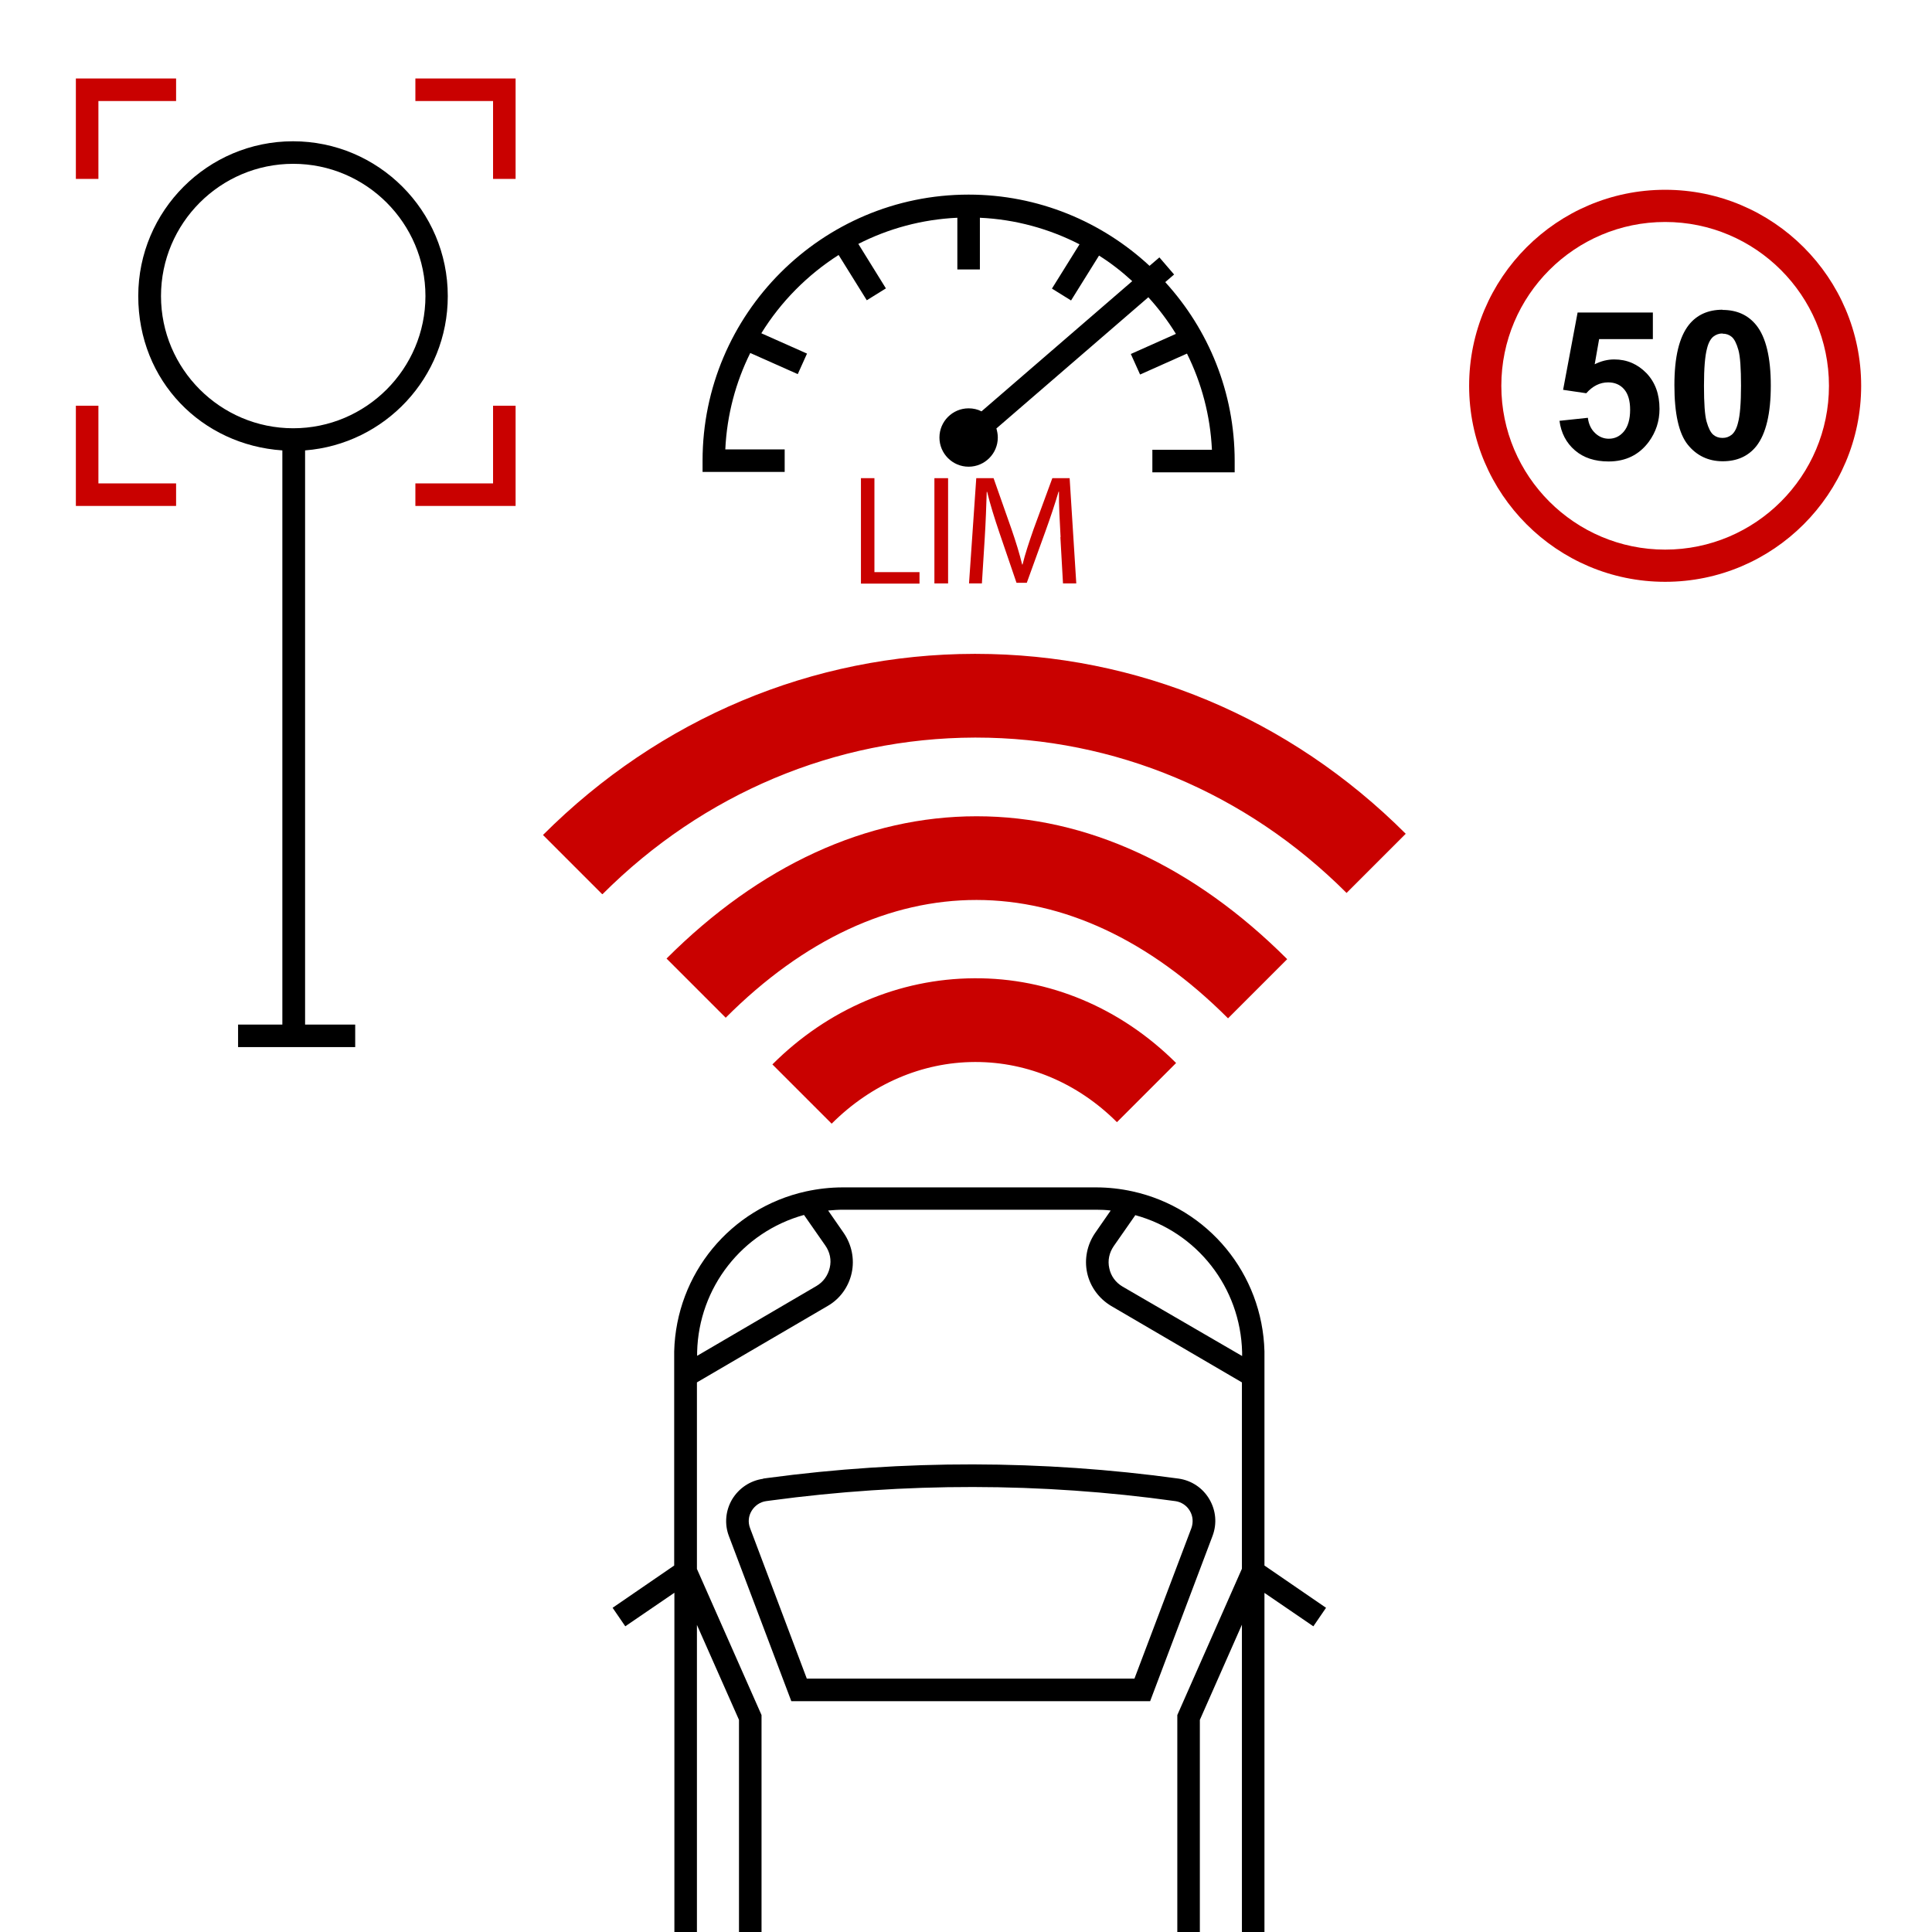 <svg xmlns="http://www.w3.org/2000/svg" id="Pictograms" viewBox="0 0 96 96"><defs><style> .cls-1, .cls-2 { stroke-width: 0px; } .cls-2 { fill: #c90100; } </style></defs><g><path class="cls-1" d="m37.92,73.48c-.64.09-1.2.46-1.54,1.02-.33.56-.39,1.23-.16,1.83l3.1,8.2h17.83l3.1-8.21c.23-.61.17-1.27-.16-1.83s-.89-.93-1.53-1.02c-6.77-.93-13.64-.94-20.42-.03l-.22.03Zm20.48,1.11c.3.04.57.22.72.48.16.26.18.58.08.86l-2.83,7.48h-16.28l-2.82-7.48c-.11-.29-.08-.6.08-.86s.42-.44.72-.48l.22-.03c6.67-.9,13.44-.9,20.11.03Z"></path><path class="cls-1" d="m33.51,79.14v16.86h1.12v-15.26l2.09,4.72v10.54h1.12v-10.78l-3.21-7.26v-9.27l6.5-3.8c.61-.35,1.04-.95,1.19-1.64.15-.69,0-1.41-.4-1.99l-.77-1.11c.24-.02.49-.04.73-.04h12.58c.25,0,.49.01.73.04l-.77,1.11c-.4.58-.55,1.3-.4,1.99.15.69.59,1.28,1.19,1.64l6.5,3.8v9.26l-3.21,7.27v10.78h1.12v-10.54l2.09-4.73v15.27h1.12v-16.85l2.43,1.66.63-.92-3.06-2.1v-10.41c0-.07,0-.15,0-.23-.1-3.85-2.79-7.12-6.55-7.95-.59-.13-1.2-.2-1.82-.2h-12.58c-.62,0-1.23.07-1.83.2-3.76.83-6.45,4.1-6.55,7.95,0,.07,0,.15,0,.23v10.41l-3.06,2.1.63.92,2.43-1.66Zm22.9-18.76c3.07.84,5.23,3.59,5.31,6.81v.03c0,.05,0,.1,0,.16h0s-5.94-3.45-5.94-3.45c-.34-.2-.58-.52-.66-.91-.09-.39,0-.78.22-1.1l1.06-1.52Zm-21.77,6.99c0-.05,0-.1,0-.16v-.03c.08-3.21,2.24-5.96,5.31-6.81l1.06,1.52c.23.33.31.72.22,1.1-.09.39-.32.71-.66.91l-5.93,3.47h0Z"></path></g><g><path class="cls-2" d="m41.32,55.83l-2.94-2.94c2.74-2.74,6.3-4.26,10.02-4.28,3.74-.03,7.3,1.48,10.04,4.21l-2.94,2.94c-1.93-1.93-4.42-2.99-7.02-2.99-.02,0-.04,0-.05,0-2.62.01-5.14,1.1-7.1,3.06Z"></path><path class="cls-2" d="m61.01,50.59c-7.82-7.82-17.15-7.83-24.95-.02l-2.94-2.94c4.63-4.63,9.95-7.07,15.4-7.07h.02c5.45,0,10.78,2.46,15.42,7.1l-2.94,2.94Z"></path><path class="cls-2" d="m29.92,44.43l-2.94-2.94c5.79-5.79,13.4-8.99,21.43-9,.02,0,.05,0,.07,0,8.02,0,15.6,3.17,21.37,8.94l-2.94,2.94c-4.98-4.98-11.52-7.72-18.42-7.72h-.06c-6.92.02-13.49,2.78-18.49,7.78Z"></path></g><g><path class="cls-1" d="m22.25,14.71c0-4.24-3.45-7.69-7.69-7.69s-7.69,3.45-7.69,7.69,3.17,7.4,7.16,7.67v28.53h-2.2v1.12h5.82v-1.12h-2.49v-28.53c3.96-.31,7.09-3.62,7.09-7.66Zm-14.25,0c0-3.62,2.95-6.57,6.57-6.57s6.57,2.95,6.57,6.57-2.95,6.57-6.57,6.57-6.57-2.95-6.57-6.57Z"></path><g><polygon class="cls-2" points="4.89 8.89 3.77 8.89 3.77 3.9 8.75 3.9 8.75 5.02 4.89 5.02 4.89 8.89"></polygon><polygon class="cls-2" points="25.62 8.89 24.5 8.89 24.5 5.02 20.64 5.02 20.64 3.9 25.62 3.9 25.62 8.89"></polygon><polygon class="cls-2" points="8.75 25.14 3.77 25.14 3.77 20.16 4.89 20.16 4.89 24.02 8.75 24.02 8.75 25.14"></polygon><polygon class="cls-2" points="25.62 25.14 20.64 25.14 20.64 24.02 24.5 24.02 24.5 20.16 25.62 20.16 25.62 25.14"></polygon></g></g><g><path class="cls-2" d="m82.74,28.91c-5.37,0-9.74-4.37-9.74-9.74s4.37-9.74,9.74-9.74,9.74,4.37,9.74,9.74-4.37,9.74-9.74,9.74Zm0-17.88c-4.49,0-8.14,3.65-8.14,8.14s3.65,8.14,8.14,8.14,8.14-3.65,8.14-8.14-3.65-8.14-8.14-8.14Z"></path><path class="cls-1" d="m77.49,20.91l1.41-.15c.04.32.16.57.36.76.2.19.43.28.68.28.3,0,.55-.12.75-.36.2-.24.31-.6.31-1.08,0-.45-.1-.79-.3-1.02-.2-.23-.47-.34-.79-.34-.41,0-.77.18-1.09.54l-1.15-.17.72-3.84h3.74v1.32h-2.67l-.22,1.25c.32-.16.64-.24.97-.24.63,0,1.16.23,1.6.68.44.46.65,1.05.65,1.78,0,.61-.18,1.15-.53,1.63-.48.65-1.15.98-2,.98-.68,0-1.24-.18-1.67-.55-.43-.37-.69-.86-.77-1.47Z"></path><path class="cls-1" d="m85.59,15.4c.71,0,1.27.25,1.68.76.48.6.72,1.61.72,3s-.24,2.4-.72,3.01c-.4.5-.96.75-1.67.75s-1.3-.28-1.74-.83c-.44-.55-.66-1.54-.66-2.95s.24-2.39.72-3c.4-.5.96-.75,1.67-.75Zm0,1.17c-.17,0-.32.05-.46.16-.13.11-.24.3-.31.59-.1.37-.15.98-.15,1.85s.04,1.46.13,1.78c.09.32.2.54.33.65.13.11.28.16.46.16s.32-.05.46-.16c.13-.11.24-.3.31-.59.1-.36.15-.98.15-1.84s-.04-1.46-.13-1.78c-.09-.32-.2-.54-.33-.65-.13-.11-.28-.16-.46-.16Z"></path></g><g><path class="cls-1" d="m57.91,14.01l.43-.37-.73-.85-.49.42c-2.36-2.19-5.52-3.54-8.99-3.54-7.29,0-13.22,5.93-13.22,13.22v.56h4.08v-1.12h-2.95c.08-1.72.52-3.34,1.24-4.79l2.36,1.05.46-1.02-2.27-1.01c.97-1.57,2.29-2.9,3.84-3.89l1.4,2.25.95-.59-1.37-2.21c1.49-.76,3.16-1.22,4.92-1.3v2.57h1.12v-2.57c1.77.08,3.45.55,4.95,1.32l-1.37,2.2.95.59,1.39-2.23c.59.37,1.14.8,1.65,1.27l-7.49,6.47c-.19-.1-.41-.15-.64-.15-.8,0-1.45.65-1.45,1.45s.65,1.45,1.45,1.45,1.45-.65,1.45-1.45c0-.16-.03-.31-.07-.45l7.55-6.52c.51.56.97,1.17,1.37,1.82l-2.24,1,.46,1.02,2.33-1.04c.72,1.45,1.16,3.07,1.24,4.78h-2.96v1.12h4.09v-.56c0-3.42-1.3-6.53-3.44-8.88Z"></path><g><path class="cls-2" d="m42.77,23.76h.68v4.67h2.24v.57h-2.91v-5.23Z"></path><path class="cls-2" d="m47.11,23.76v5.23h-.68v-5.23h.68Z"></path><path class="cls-2" d="m52.7,26.69c-.04-.73-.09-1.61-.08-2.26h-.02c-.18.61-.4,1.27-.66,1.99l-.92,2.54h-.51l-.85-2.49c-.25-.74-.46-1.41-.61-2.03h-.02c-.02.65-.05,1.53-.1,2.31l-.14,2.24h-.64l.36-5.23h.86l.89,2.53c.22.64.4,1.22.53,1.76h.02c.13-.53.32-1.1.55-1.76l.93-2.53h.86l.33,5.23h-.66l-.13-2.3Z"></path></g></g></svg>